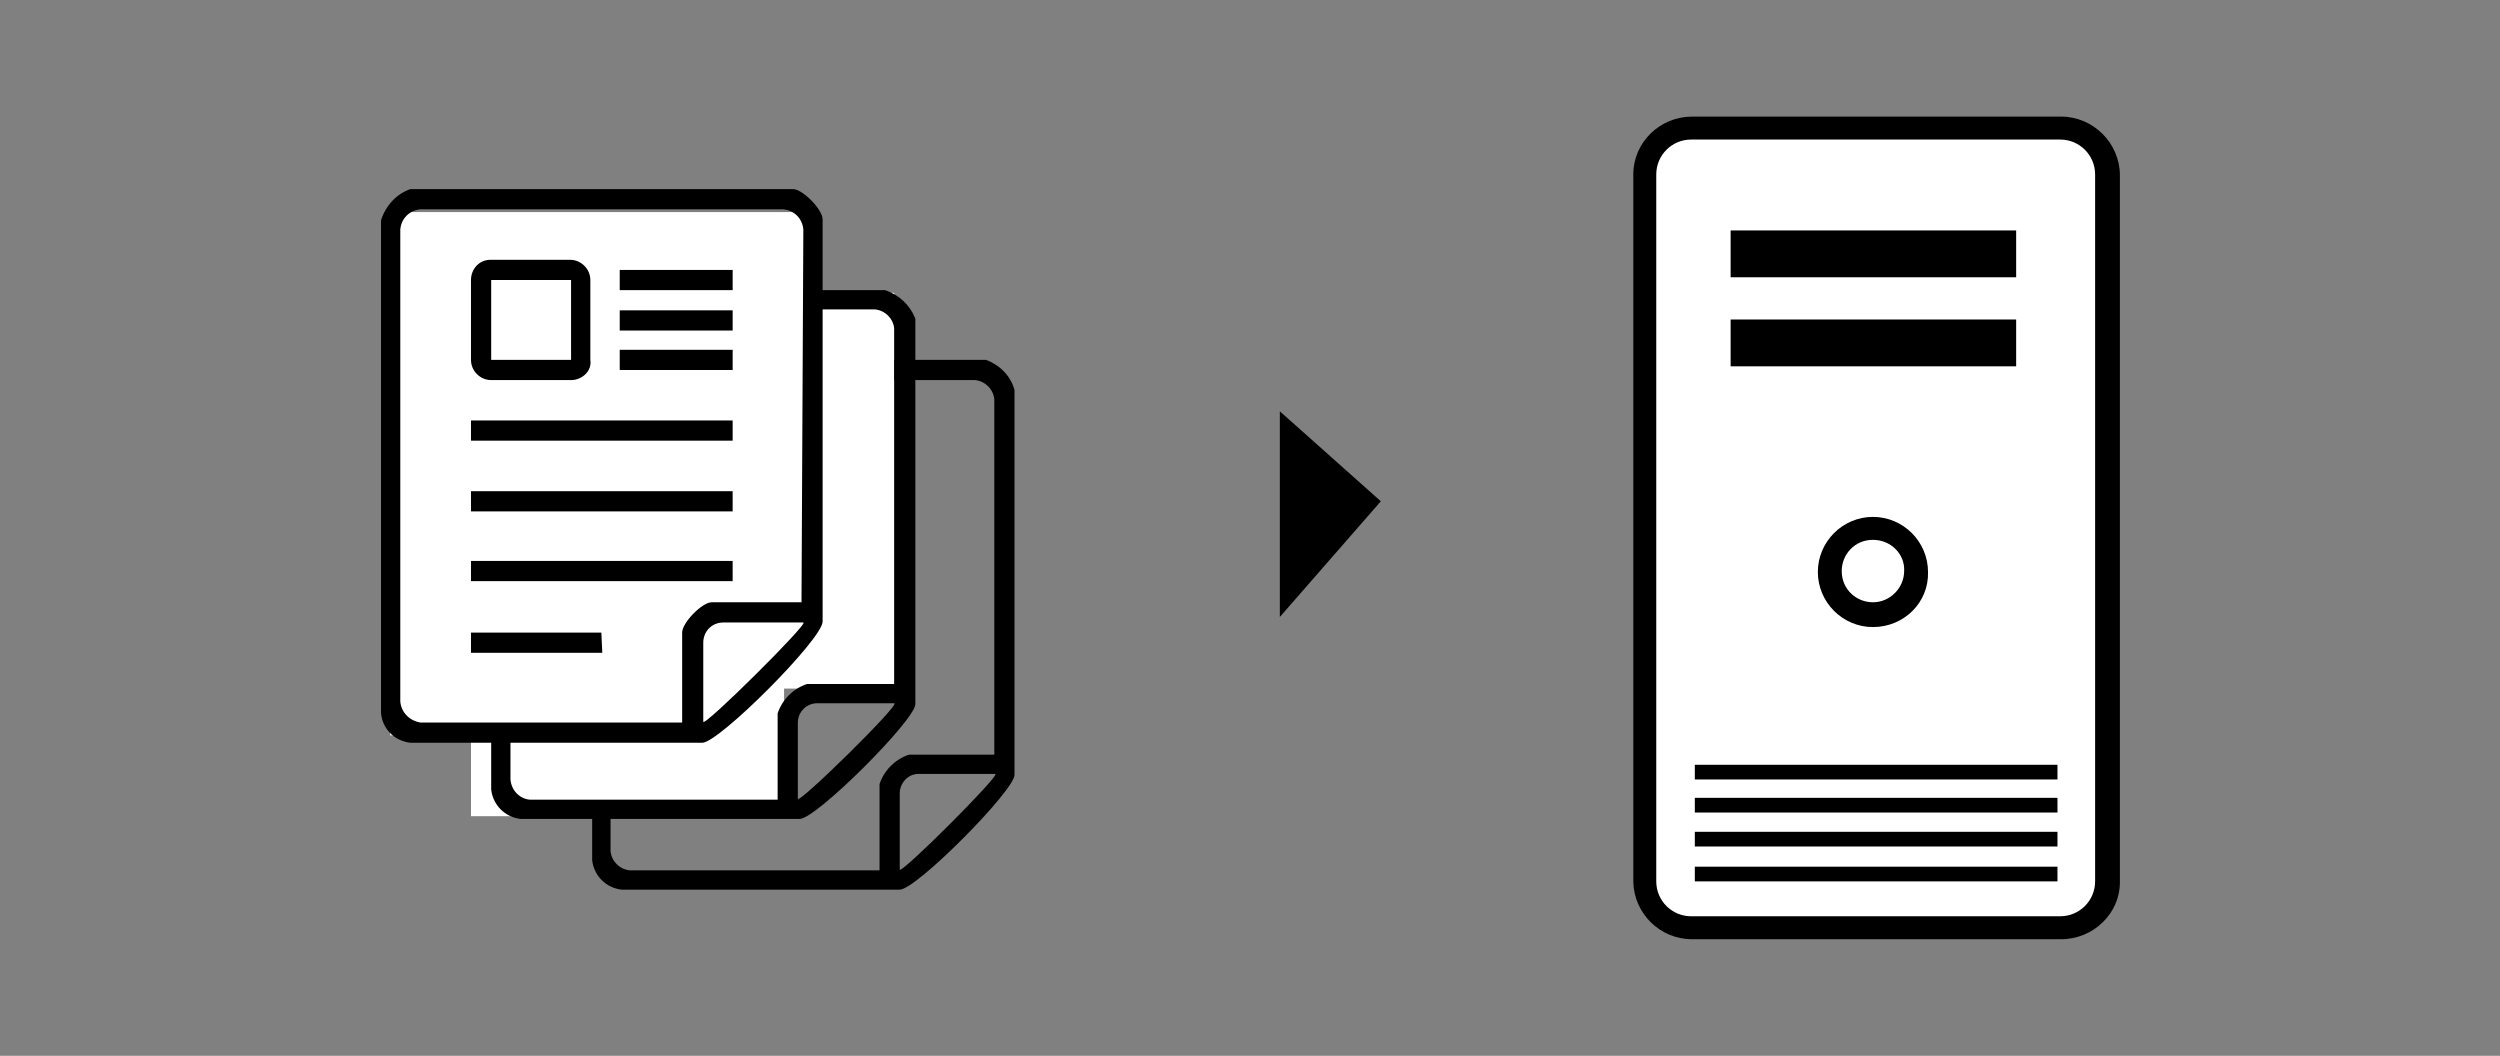 <?xml version="1.0" encoding="utf-8"?>
<!-- Generator: Adobe Illustrator 25.2.1, SVG Export Plug-In . SVG Version: 6.00 Build 0)  -->
<svg version="1.1" id="レイヤー_1" xmlns="http://www.w3.org/2000/svg" xmlns:xlink="http://www.w3.org/1999/xlink" x="0px"
	 y="0px" viewBox="0 0 272.3 115" style="enable-background:new 0 0 272.3 115;" xml:space="preserve">
<rect x="0" y="0" width="272.3" height="115" fill="#808080" stroke="none"/>
<style type="text/css">
	.st0{fill:#FFFFFF;}
	.st1{fill:none;}
</style>
<g id="レイヤー_2_1_">
	<g id="レイヤー_1-2">
		<path d="M107.4,39.2H67.6c-1.5,0.5-2.7,1.7-3.2,3.2v15.5l2,1.9V43.5c0.1-1.1,0.9-2,2.1-2.1h37.7c1.1,0.1,2,1,2.1,2.1l0,0v38.7H99
			c-1.5,0.5-2.7,1.7-3.2,3.2v9.4H68.6c-1.1-0.1-2-1-2.1-2.1V77.2l-2,2v14.5c0.2,1.7,1.5,3,3.2,3.2H98c1.8,0,12.5-10.8,12.5-12.5
			V42.5C110.1,40.9,108.8,39.7,107.4,39.2z M98,94.7v-8.3c0-1.1,0.9-2.1,2-2.1h8.4C109.1,84.3,98,95.4,98,94.7z"/>
		<rect x="51.3" y="31.9" class="st0" width="46.1" height="43.1"/>
		<rect x="51.3" y="73.3" class="st0" width="34.1" height="15.6"/>
		<path d="M96.4,31.6H56.6c-1.5,0.5-2.7,1.7-3.2,3.2v15.4l2.1,1.9V35.8c0.1-1.1,0.9-2,2.1-2.1h37.7c1.1,0.1,2,1,2.1,2.1l0,0v38.7
			h-9.5c-1.5,0.5-2.7,1.7-3.2,3.2v9.4H57.7c-1.1-0.1-2-1-2.1-2.2V69.6l-2.1,1.9V86c0.2,1.7,1.5,3,3.2,3.2h30.4
			c1.8,0,12.6-10.8,12.6-12.5v-42C99.1,33.2,97.9,32.1,96.4,31.6z M86.9,87v-8.3c0-1.1,0.9-2.1,2.1-2.1h8.4
			C98.2,76.6,86.9,87.7,86.9,87z"/>
		<rect x="42.5" y="23.1" class="st0" width="46.1" height="43.1"/>
		<rect x="42.5" y="64.5" class="st0" width="34.1" height="15.6"/>
		<path class="st1" d="M43.7,60.7v16.1c0.1,1.2,1,2.1,2.2,2.3h28.5v-9.8c0-1.1,2.2-3.3,3.2-3.3h9.8V25.3c-0.1-1.2-1-2.1-2.2-2.2
			H45.8c-1.2,0.1-2.1,1-2.2,2.2v17.1l10,9.1L43.7,60.7z M65.6,71.3H51.3v-2.2h14.3C65.6,69.1,65.6,71.3,65.6,71.3z M79.8,63.6H51.3
			v-2.2h28.5V63.6z M79.8,55.9H51.3v-2.2h28.5V55.9z M66.7,30.8c0-1.2,0.9-2.2,2.1-2.2l0,0h8.7c1.2,0,2.2,1,2.2,2.2l0,0v8.7
			c0,1.2-1,2.2-2.2,2.2l0,0h-8.7c-1.2,0-2.1-1-2.1-2.2C66.7,39.5,66.7,30.8,66.7,30.8z M51.4,30.8c0-1.2,0.9-2.2,2.1-2.2l0,0h8.7
			c1.2,0,2.2,1,2.2,2.2l0,0v8.7c0,1.2-1,2.2-2.2,2.2l0,0h-8.7c-1.2,0-2.2-1-2.2-2.2l0,0L51.4,30.8z M51.4,48.3v-2.2h28.4v2.2H51.4z"
			/>
		<rect x="68.8" y="30.8" class="st1" width="8.7" height="8.7"/>
		<rect x="53.5" y="30.8" class="st1" width="8.7" height="8.7"/>
		<path class="st1" d="M87.5,68.1h-8.7c-1.2,0-2.1,1-2.2,2.2V79C76.5,79.6,88.2,68,87.5,68.1L87.5,68.1z"/>
		<path id="function_03.svg" d="M76.5,80.9H44.7c-1.8-0.2-3.1-1.6-3.2-3.3V24c0.5-1.6,1.7-2.9,3.2-3.4h41.7c1,0,3.2,2.2,3.2,3.3
			v43.8C89.6,69.6,78.3,80.9,76.5,80.9z M87.5,25c-0.1-1.2-1-2.1-2.2-2.2H45.8c-1.2,0.1-2.1,1-2.2,2.2v51.4c0.1,1.2,1,2.1,2.2,2.3
			h28.5v-9.8c0-1.1,2.2-3.3,3.2-3.3h9.8L87.5,25L87.5,25z M87.5,67.8h-8.7c-1.3,0-2.2,1-2.2,2.2v8.6C76.5,79.4,88.2,67.8,87.5,67.8z
			 M51.3,61.1h28.5v2.2H51.3V61.1z M51.3,53.5h28.5v2.2H51.3V53.5z M51.3,45.8h28.5V48H51.3V45.8z M62.2,41.4h-8.7
			c-1.2,0-2.2-1-2.2-2.2l0,0v-8.7c0-1.2,0.9-2.2,2.1-2.2l0,0h8.7c1.2,0,2.2,1,2.2,2.2l0,0v8.7C64.5,40.4,63.4,41.4,62.2,41.4
			L62.2,41.4z M62.2,30.5h-8.7v8.7h8.7V30.5L62.2,30.5z M79.8,40.3H67.5v-2.2h12.3V40.3z M79.8,36H67.5v-2.2h12.3V36z M79.8,31.6
			H67.5v-2.2h12.3V31.6z M65.6,71.1H51.3v-2.2h14.2L65.6,71.1L65.6,71.1z"/>
		<polygon points="139.4,44.8 150.4,54.6 139.4,67.2 		"/>
		<path class="st0" d="M185.4,13.9h38c3.4,0,6.2,2.8,6.2,6.2v74.7c0,3.4-2.8,6.2-6.2,6.2h-38c-3.4,0-6.2-2.8-6.2-6.2V20.1
			C179.1,16.6,181.9,13.9,185.4,13.9z"/>
		<path d="M224.5,102.3h-40.2c-3.5,0-6.3-2.8-6.4-6.2c0,0,0,0,0-0.1V19c0-3.5,2.9-6.3,6.4-6.3h40.2c3.5,0,6.4,2.9,6.4,6.4v77
			C230.9,99.5,228,102.3,224.5,102.3z M184.2,15.2c-2.1,0-3.8,1.7-3.8,3.8l0,0v77c0,2.1,1.7,3.8,3.8,3.8h40.2c2.1,0,3.8-1.7,3.8-3.8
			V19c0-2.1-1.7-3.8-3.8-3.8H184.2z"/>
		<rect x="188.5" y="25.1" width="31.1" height="5.1"/>
		<rect x="188.5" y="34.8" width="31.1" height="5.1"/>
		<path d="M204,68.3c-3.3,0-6-2.7-6-6c0-3.3,2.7-6,6-6s6,2.7,6,6l0,0C210.1,65.6,207.4,68.3,204,68.3z M204,58.8
			c-2,0-3.4,1.6-3.4,3.4c0,2,1.6,3.4,3.4,3.4c1.9,0,3.4-1.6,3.4-3.4l0,0C207.5,60.4,206,58.8,204,58.8L204,58.8z"/>
		<rect x="184.6" y="83.3" width="39.5" height="1.6"/>
		<rect x="184.6" y="86.9" width="39.5" height="1.6"/>
		<rect x="184.6" y="90.6" width="39.5" height="1.6"/>
		<rect x="184.6" y="94.4" width="39.5" height="1.6"/>
	</g>
</g>
</svg>
